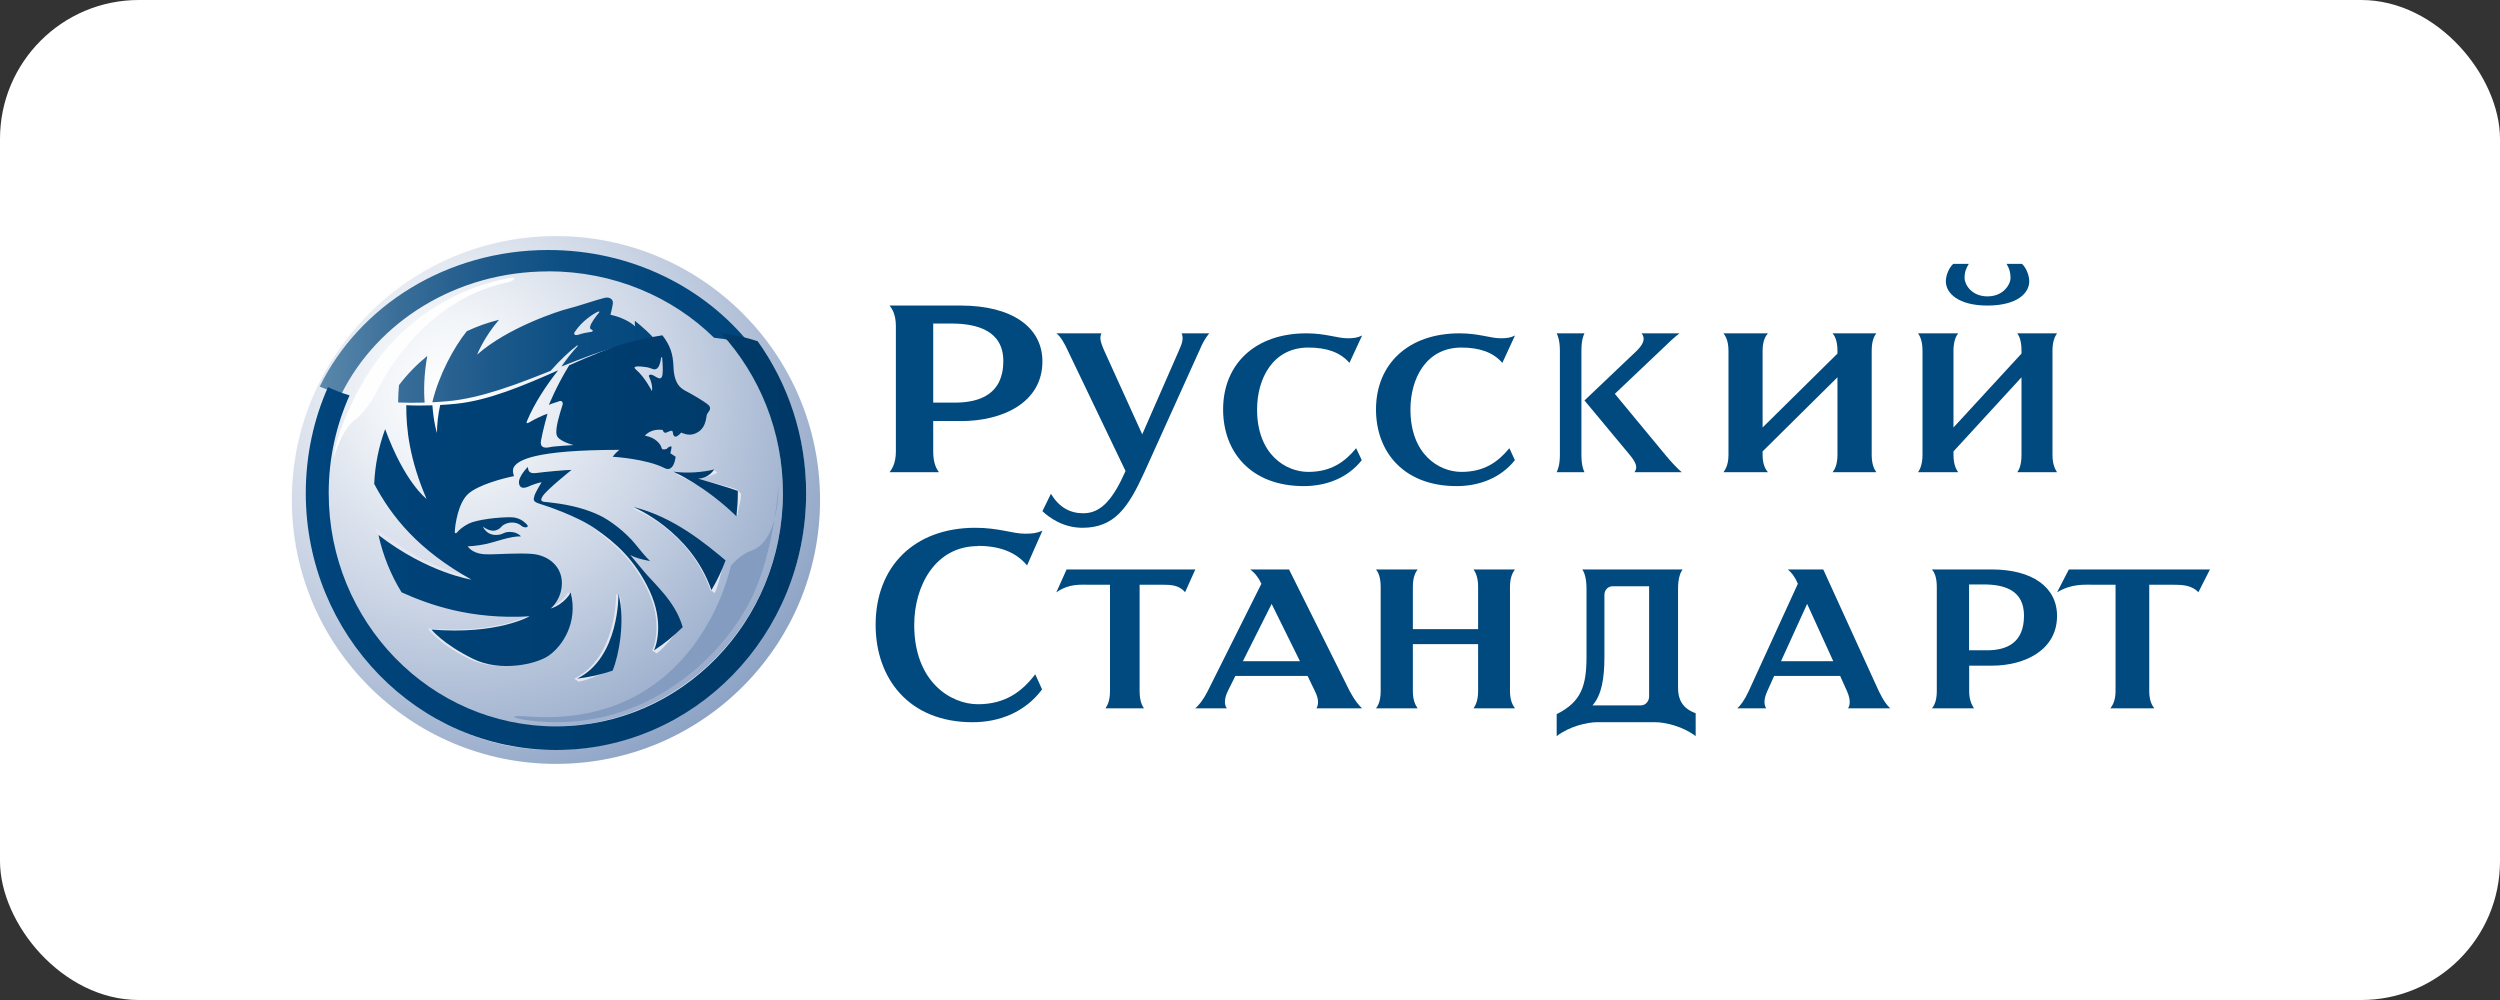 <?xml version="1.0" encoding="UTF-8"?> <svg xmlns="http://www.w3.org/2000/svg" width="180" height="72" viewBox="0 0 180 72" fill="none"><rect x="0" y="0" width="180" height="72" fill="#333333" stroke="none"/> <rect width="180" height="72" rx="10" fill="white"></rect> <path fill-rule="evenodd" clip-rule="evenodd" d="M113.862 25.247C113.862 24.525 113.993 24.175 114.082 24H112.081C112.165 24.175 112.312 24.525 112.312 25.247V32.754C112.312 33.468 112.165 33.811 112.081 34H114.082C113.993 33.811 113.862 33.468 113.862 32.754V25.247Z" fill="#004A7F"></path> <path fill-rule="evenodd" clip-rule="evenodd" d="M121.087 34C120.815 33.776 120.368 33.314 119.907 32.754L116.268 28.356L119.544 25.247C120.263 24.553 120.515 24.315 120.927 24H118.196C118.406 24.287 118.468 24.637 117.854 25.247L114.082 28.832L117.344 32.754C117.889 33.419 117.889 33.706 117.679 34H121.08H121.087Z" fill="#004A7F"></path> <path fill-rule="evenodd" clip-rule="evenodd" d="M131.945 34C132.096 33.811 132.297 33.468 132.297 32.754V27.165L126.907 32.501V32.754C126.907 33.468 127.133 33.811 127.292 34H124.09C124.224 33.811 124.45 33.468 124.45 32.754V25.247C124.45 24.525 124.224 24.175 124.09 24H127.292C127.133 24.175 126.907 24.525 126.907 25.247V30.779L132.297 25.457V25.247C132.297 24.525 132.096 24.175 131.945 24H135.098C134.955 24.175 134.762 24.525 134.762 25.247V32.754C134.762 33.468 134.963 33.811 135.098 34H131.945Z" fill="#004A7F"></path> <path fill-rule="evenodd" clip-rule="evenodd" d="M143.099 22C140.982 22 140.101 21.099 140.101 20.256C140.101 19.824 140.317 19.297 140.628 19H141.751C141.561 19.316 141.449 19.585 141.449 20.006C141.449 20.486 141.95 21.339 143.099 21.339C144.248 21.339 144.758 20.476 144.758 20.006C144.758 19.585 144.663 19.316 144.473 19H145.587C145.898 19.297 146.106 19.834 146.106 20.256C146.106 21.099 145.242 22 143.09 22H143.099Z" fill="#004A7F"></path> <path fill-rule="evenodd" clip-rule="evenodd" d="M69.17 30.312H67.191V32.512C67.191 33.367 67.445 33.791 67.606 34H64.046C64.207 33.791 64.503 33.367 64.503 32.512V23.474C64.503 22.611 64.207 22.194 64.046 22H69.178C72.831 22 75.054 23.539 75.054 26.026C75.054 28.967 72.222 30.319 69.178 30.319L69.17 30.312ZM68.493 23.294H67.191V28.989H68.739C70.522 28.989 72.239 28.399 72.239 25.998C72.239 23.819 70.37 23.294 68.485 23.294H68.493Z" fill="#004A7F"></path> <path fill-rule="evenodd" clip-rule="evenodd" d="M105.228 25.024C102.669 25.024 101.552 27.264 101.552 29.482C101.552 32.715 103.596 33.976 105.228 33.976C106.86 33.976 107.866 33.257 108.675 32.27L109.071 33.131C108.072 34.392 106.535 35 104.879 35C101.044 35 99.072 32.515 99.072 29.482C99.072 26.218 101.385 24 105.085 24C106.48 24 107.304 24.356 108.049 24.356C108.485 24.356 108.762 24.319 109.079 24.156L108.168 26.129C107.51 25.365 106.527 25.024 105.212 25.024H105.228Z" fill="#004A7F"></path> <path fill-rule="evenodd" clip-rule="evenodd" d="M86.328 25.299L82.394 34.001C81.238 36.541 80.243 38 77.94 38C76.554 38 75.559 37.282 75.054 36.803L75.666 35.554C76.263 36.534 77.037 36.955 78.001 36.955C79.325 36.955 80.174 35.859 81.039 33.914L76.906 25.292C76.638 24.704 76.363 24.225 76.057 24H79.302C79.18 24.29 79.18 24.515 79.524 25.292L82.241 31.272L84.859 25.292C85.149 24.66 85.218 24.37 85.081 24H87.063C86.764 24.37 86.565 24.726 86.336 25.292L86.328 25.299Z" fill="#004A7F"></path> <path fill-rule="evenodd" clip-rule="evenodd" d="M94.199 25.024C91.642 25.024 90.51 27.264 90.51 29.482C90.51 32.715 92.568 33.976 94.199 33.976C95.83 33.976 96.836 33.257 97.643 32.27L98.047 33.131C97.057 34.392 95.522 35 93.875 35C90.035 35 88.064 32.515 88.064 29.482C88.064 26.218 90.368 24 94.057 24C95.458 24 96.282 24.356 97.026 24.356C97.469 24.356 97.73 24.319 98.071 24.156L97.16 26.129C96.503 25.365 95.522 25.024 94.199 25.024Z" fill="#004A7F"></path> <path fill-rule="evenodd" clip-rule="evenodd" d="M145.243 34C145.38 33.811 145.548 33.468 145.548 32.746V27.165L140.651 32.501V32.746C140.651 33.468 140.857 33.804 140.986 34H138.1C138.222 33.811 138.42 33.468 138.42 32.746V25.247C138.42 24.525 138.222 24.175 138.1 24H140.986C140.857 24.175 140.651 24.525 140.651 25.247V30.779L145.548 25.457V25.247C145.548 24.525 145.373 24.175 145.243 24H148.107C147.985 24.175 147.779 24.525 147.779 25.247V32.746C147.779 33.468 147.985 33.804 148.107 34H145.243Z" fill="#004A7F"></path> <path fill-rule="evenodd" clip-rule="evenodd" d="M70.411 39.319C67.35 39.319 65.824 42.165 65.824 44.996C65.824 49.105 68.464 50.705 70.411 50.705C72.357 50.705 73.576 49.813 74.537 48.55L75.03 49.636C73.827 51.252 71.993 52 70.023 52C65.436 52 63.045 48.848 63.045 44.988C63.045 40.806 65.807 38 70.225 38C71.905 38 72.906 38.426 73.794 38.426C74.335 38.426 74.65 38.386 75.054 38.209L73.948 40.71C73.148 39.753 71.985 39.303 70.403 39.303L70.411 39.319Z" fill="#004A7F"></path> <path fill-rule="evenodd" clip-rule="evenodd" d="M85.33 42.648C84.902 42.115 84.278 42.101 83.713 42.101H82.052V49.766C82.052 50.474 82.241 50.818 82.364 51H79.594C79.717 50.818 79.92 50.481 79.92 49.766V42.101H78.513C77.737 42.101 76.99 42.01 76.055 42.648L76.795 41H86.062L85.323 42.648H85.33Z" fill="#004A7F"></path> <path fill-rule="evenodd" clip-rule="evenodd" d="M94.781 51C94.9 50.818 95.011 50.432 94.677 49.766L94.145 48.665H88.947L88.399 49.766C88.081 50.432 88.192 50.818 88.335 51H86.062C86.301 50.776 86.587 50.481 86.952 49.766L90.823 42.024L90.783 41.961C90.544 41.47 90.29 41.203 90.012 41H92.81L97.181 49.766C97.562 50.474 97.832 50.776 98.071 51H94.781ZM91.554 43.489L89.487 47.606H93.596L91.562 43.489H91.554Z" fill="#004A7F"></path> <path fill-rule="evenodd" clip-rule="evenodd" d="M106.095 51C106.213 50.818 106.424 50.481 106.424 49.766V46.379H101.726V49.766C101.726 50.474 101.945 50.818 102.071 51H99.072C99.213 50.818 99.408 50.481 99.408 49.766V42.248C99.408 41.519 99.213 41.175 99.072 41H102.071C101.937 41.175 101.726 41.519 101.726 42.248V45.299H106.424V42.248C106.424 41.519 106.213 41.175 106.095 41H109.079C108.946 41.175 108.719 41.519 108.719 42.248V49.766C108.719 50.474 108.946 50.818 109.079 51H106.095Z" fill="#004A7F"></path> <path fill-rule="evenodd" clip-rule="evenodd" d="M119.133 51.997H115.029C114.271 51.997 113.009 52.291 112.081 53V51.419C113.86 50.532 114.228 49.368 114.228 47.293V42.373C114.228 41.571 114.051 41.193 113.931 41H121.146C121.011 41.193 120.82 41.571 120.82 42.373V49.553C120.82 50.339 121.124 51.01 122.088 51.35V53C121.167 52.298 119.905 51.997 119.14 51.997H119.133ZM118.736 42.211H116.114C115.773 42.211 115.518 42.481 115.518 42.828V47.293C115.518 48.897 115.306 50.054 114.661 50.787H118.155C118.474 50.787 118.736 50.494 118.736 50.147V42.211Z" fill="#004A7F"></path> <path fill-rule="evenodd" clip-rule="evenodd" d="M133.057 51C133.181 50.818 133.283 50.432 132.984 49.766L132.49 48.665H127.739L127.244 49.766C126.938 50.432 127.04 50.818 127.171 51H125.09C125.316 50.776 125.571 50.481 125.905 49.766L129.448 42.024L129.412 41.961C129.201 41.47 128.961 41.203 128.721 41H131.275L135.276 49.766C135.618 50.474 135.858 50.776 136.098 51H133.057ZM130.11 43.489L128.233 47.606H131.995L130.118 43.489H130.11Z" fill="#004A7F"></path> <path fill-rule="evenodd" clip-rule="evenodd" d="M143.398 47.928H141.78V49.766C141.78 50.474 142.018 50.818 142.129 51H139.1C139.251 50.818 139.449 50.481 139.449 49.766V42.248C139.449 41.519 139.251 41.175 139.1 41H143.398C146.323 41 148.107 42.269 148.107 44.345C148.107 46.785 145.824 47.928 143.398 47.928ZM142.843 42.08H141.772V46.821H143.057C144.452 46.821 145.728 46.316 145.728 44.324C145.728 42.515 144.349 42.08 142.835 42.08H142.843Z" fill="#004A7F"></path> <path fill-rule="evenodd" clip-rule="evenodd" d="M158.289 42.648C157.794 42.115 157.083 42.101 156.439 42.101H154.746V49.766C154.746 50.474 154.969 50.818 155.11 51H151.947C152.079 50.818 152.319 50.481 152.319 49.766V42.101H150.923C150.023 42.101 149.18 42.01 148.107 42.648L148.958 41H159.115L158.281 42.648H158.289Z" fill="#004A7F"></path> <path fill-rule="evenodd" clip-rule="evenodd" d="M59.043 36C59.043 46.497 50.533 55 40.029 55C29.524 55 21.015 46.489 21.015 36C21.015 25.511 29.532 17 40.029 17C50.526 17 59.043 25.503 59.043 36Z" fill="#FEFEFE"></path> <path fill-rule="evenodd" clip-rule="evenodd" d="M59.043 36C59.043 46.497 50.533 55 40.029 55C29.524 55 21.015 46.489 21.015 36C21.015 25.511 29.532 17 40.029 17C50.526 17 59.043 25.503 59.043 36Z" stroke="#FEFEFE" stroke-width="0.24" stroke-miterlimit="22.93"></path> <path fill-rule="evenodd" clip-rule="evenodd" d="M59.043 36C59.043 46.497 50.533 55 40.029 55C29.524 55 21.015 46.489 21.015 36C21.015 25.511 29.532 17 40.029 17C50.526 17 59.043 25.503 59.043 36Z" fill="url(#paint0_radial_561_412)"></path> <path fill-rule="evenodd" clip-rule="evenodd" d="M54.027 43.239C55.774 39.81 56.039 35 56.039 35C56.039 35 56.153 38.944 54.095 39.647C53.245 39.943 52.615 40.755 52.615 40.755C52.615 40.755 50.276 52.477 38.005 51.587C36.539 51.477 36.858 51.712 38.058 51.868C45.91 52.891 51.719 47.776 54.027 43.239Z" fill="#859CC1"></path> <path fill-rule="evenodd" clip-rule="evenodd" d="M25.866 27.982C24.076 31.343 24.017 32.952 24.017 33C24.017 33 24.535 31.018 25.541 30.241C26.451 29.544 27.102 28.26 27.102 28.26C27.102 28.26 29.964 21.736 36.524 20.333C36.953 20.246 37.175 20.024 36.916 20H36.798C36.739 20 36.672 20.016 36.598 20.032C32.36 20.848 28.27 23.48 25.874 27.99L25.866 27.982Z" fill="#FEFEFE"></path> <path fill-rule="evenodd" clip-rule="evenodd" d="M49.057 45.145H49.073C48.529 45.673 47.892 46.618 47.271 47.051L46.96 46.831C47.123 46.516 47.714 44.806 46.65 42.537C45.578 40.276 44.203 39.142 42.728 38.086C42.728 38.086 44.072 38.748 45.244 39.961C45.244 39.961 45.757 40.56 46.106 40.985C46.96 42.033 48.498 43.246 49.057 45.137V45.145ZM39.428 43.813C40.461 43.49 40.888 42.663 40.888 42.663L41.206 42.892C41.035 44.759 40.196 46.587 39.265 47.225C38.395 47.808 35.793 48.407 33.797 47.445C31.584 46.374 30.8 45.247 30.8 45.247C35.607 45.649 37.906 44.381 37.906 44.381L39.443 43.829L39.428 43.813ZM41.353 48.863L41.656 49.084C42.301 48.974 43.334 48.493 43.94 48.296C44.32 47.39 44.887 44.775 44.669 43.002L44.359 42.758C44.359 42.758 44.452 47.351 41.346 48.863H41.353ZM51.651 34.021L51.34 33.792C50.556 34.005 49.663 34.312 48.669 34.171C48.669 34.171 50.82 34.927 53.111 37.133V36.975C53.173 36.447 53.359 36.109 53.359 35.557L53.041 35.234C52.637 35.069 50.175 34.462 50.175 34.462C50.587 34.439 51.464 34.186 51.651 34.021ZM45.78 36.739C47.162 37.29 49.95 39.063 51.146 42.482L51.457 42.703C51.752 42.159 51.954 40.938 52.179 40.347C50.812 39.213 48.397 37.204 45.462 36.503L45.788 36.739H45.78ZM51.977 24C54.765 27.009 56.365 31.051 56.365 35.51C56.365 44.783 48.956 52.306 39.816 52.306C35.863 52.306 32.229 50.896 29.379 48.548C25.651 45.468 29.744 54 39.816 54C49.888 54 58.042 45.72 58.042 35.51C58.042 31.413 56.73 27.632 54.509 24.567C53.74 24.307 52.971 24.11 51.977 24Z" fill="#E3E7F2"></path> <path fill-rule="evenodd" clip-rule="evenodd" d="M28.672 28.978C28.672 28.528 28.703 28.122 28.733 27.729C29.326 26.945 30.003 26.253 30.772 25.625V25.611C30.526 26.966 30.511 28.114 30.58 28.985C29.903 29.006 29.272 29.006 28.672 28.978ZM32.265 28.885C31.88 28.921 31.503 28.942 31.134 28.963C31.603 26.98 32.696 24.997 33.611 23.849C34.365 23.5 35.104 23.236 35.935 23.022C34.842 24.291 34.358 25.532 34.358 25.532C36.604 23.549 40.321 22.365 40.882 22.23C41.452 22.101 43.075 21.545 43.537 21.445C43.952 21.352 44.16 21.602 44.129 21.837C44.098 22.144 43.952 22.658 43.952 22.658C45.199 22.936 45.737 23.507 45.737 23.507C45.691 23.357 45.714 23.093 45.714 23.093C46.353 23.621 46.814 24.042 47.153 24.434C46.36 24.548 45.514 24.705 44.621 24.926C43.352 25.24 41.929 25.789 40.428 26.388C40.775 25.889 41.159 25.383 41.598 24.919L41.575 24.855C41.036 25.261 40.336 25.918 39.643 26.702C37.212 27.672 34.635 28.671 32.249 28.885H32.265ZM41.644 24.099C42.013 23.977 42.383 23.92 42.552 23.899C42.713 23.878 42.713 23.771 42.598 23.728C42.483 23.685 42.459 23.642 42.506 23.464C42.552 23.285 42.883 22.786 43.136 22.508C43.206 22.437 43.136 22.38 42.952 22.487C42.767 22.594 41.936 23.057 41.375 23.92C41.305 24.027 41.352 24.191 41.644 24.099ZM39.474 19.534C44.183 19.534 48.422 21.374 51.415 24.32C52.4 24.42 53.27 24.598 54.039 24.833C50.746 20.689 45.452 18 39.474 18C32.157 18 25.856 22.03 23.017 27.836C23.463 28.022 23.986 28.207 24.578 28.371C27.179 23.157 32.865 19.541 39.474 19.541V19.534Z" fill="url(#paint1_linear_561_412)"></path> <path fill-rule="evenodd" clip-rule="evenodd" d="M27.13 38.381L27.02 38C27.02 38 30.394 40.889 33.732 41.449C36.576 41.915 33.843 42 33.843 42C33.843 42 30.659 41.736 29.547 40.975C28.427 40.214 27.13 38.381 27.13 38.381Z" fill="#E3E7F2"></path> <path fill-rule="evenodd" clip-rule="evenodd" d="M49.164 45.137H49.172C48.535 45.767 47.844 46.335 47.084 46.831C47.246 46.516 47.829 44.798 46.77 42.537C45.711 40.276 44.276 39.047 42.895 38.086C41.514 37.125 39.265 36.4 38.813 36.258C38.368 36.117 38.398 35.975 38.483 35.683C38.575 35.392 39.005 34.722 39.005 34.722C38.813 34.746 38.299 34.911 38.045 35.037C37.784 35.156 37.577 35.132 37.508 35.061C37.032 34.572 38.022 33.619 38.022 33.619C38.045 33.958 38.16 34.123 38.659 34.053C39.15 33.982 40.792 33.832 41.168 33.832C41.168 33.832 39.388 35.25 39.081 35.731C38.782 36.211 39.273 36.117 39.511 36.164C39.749 36.211 41.468 36.306 43.125 37.078C43.969 37.464 45.097 38.362 45.749 39.165C45.98 39.457 46.57 40.182 46.824 40.394C46.824 40.394 45.887 40.245 45.396 39.961C45.396 39.961 45.903 40.56 46.248 40.985C47.092 42.033 48.619 43.246 49.164 45.137ZM45.795 26.616C46.409 27.128 46.939 28.152 46.939 28.152C47.008 27.821 46.847 27.332 46.755 27.167C46.662 26.994 46.778 26.954 46.893 26.97C47.015 26.994 47.077 27.041 47.299 27.167C47.507 27.285 47.652 27.262 47.698 26.97C47.737 26.718 47.721 26.206 47.675 25.741C47.675 25.71 47.614 25.694 47.599 25.741C47.483 26.694 47.146 26.608 46.992 26.56C46.824 26.513 46.785 26.442 46.286 26.395C46.133 26.379 45.412 26.293 45.803 26.608L45.795 26.616ZM41.552 48.863C42.419 48.761 43.301 48.564 44.107 48.288C44.552 47.225 45.036 44.704 44.529 42.758C44.529 42.758 44.621 47.351 41.552 48.863ZM51.42 33.792C50.645 34.005 49.471 34.1 48.489 33.958C48.489 33.958 50.76 34.966 53.024 37.172V37.149C53.085 36.613 53.123 36.077 53.123 35.518C53.123 35.447 53.123 35.415 53.123 35.344C52.724 35.179 50.269 34.462 50.269 34.462C51.09 34.415 51.42 33.792 51.42 33.792ZM51.228 42.482C51.627 41.805 51.965 41.103 52.241 40.347C50.89 39.221 48.504 37.196 45.596 36.503C45.596 36.503 49.739 38.204 51.22 42.482H51.228ZM51.926 24C54.681 27.009 56.369 31.051 56.369 35.51C56.369 44.783 49.049 52.298 40.017 52.298C30.986 52.298 23.666 44.775 23.666 35.502C23.666 32.989 24.21 30.602 25.17 28.467C24.571 28.286 24.057 28.081 23.612 27.876C22.584 30.2 22.016 32.784 22.016 35.51C22.016 45.72 30.081 54 40.033 54C49.985 54 58.042 45.72 58.042 35.51C58.042 31.413 56.745 27.632 54.551 24.567C53.783 24.315 52.916 24.11 51.934 24H51.926ZM29.252 29.152C29.236 30.909 29.497 33.099 30.71 35.92C30.71 35.92 29.144 34.762 27.725 30.886V30.909C27.272 32.154 27.003 33.454 26.942 34.84C28.208 37.219 30.111 39.599 33.948 41.734C33.948 41.734 30.802 41.261 27.249 38.519C27.579 40.016 28.139 41.387 28.914 42.648C30.848 43.514 33.84 44.625 38.13 44.373C38.13 44.373 35.805 45.72 31.063 45.326C31.063 45.326 31.884 46.374 34.071 47.445C36.05 48.414 38.613 47.808 39.473 47.225C40.501 46.524 41.629 44.806 41.084 42.663C41.084 42.663 40.662 43.49 39.641 43.814C39.641 43.814 40.447 43.167 40.447 41.978C40.447 40.788 39.496 39.985 38.306 39.882C37.355 39.804 35.774 39.914 35.283 39.914C34.792 39.914 34.117 39.914 33.664 39.339C33.664 39.339 34.331 39.315 35.037 39.158C35.605 39.032 36.795 38.583 37.501 38.622C37.501 38.622 37.255 38.291 36.687 38.299C36.334 38.299 36.258 38.417 36.02 38.48C35.69 38.559 35.099 38.583 34.754 37.913C34.754 37.913 35.245 38.307 35.667 38.189C36.02 38.086 36.05 37.936 36.196 37.826C36.334 37.724 36.595 37.621 36.841 37.621C37.086 37.621 37.324 37.676 37.531 37.858C37.738 38.039 38.16 37.999 37.915 37.747C37.669 37.495 37.316 37.251 36.787 37.243C35.897 37.227 34.293 37.416 33.725 37.708C33.334 37.905 33.035 38.165 32.889 38.346C32.843 38.417 32.728 38.417 32.735 38.299C32.758 37.739 32.989 36.227 33.679 35.581C34.393 34.903 36.265 34.423 37.002 34.281C37.002 34.281 36.81 33.84 37.032 33.556C37.355 33.154 38.398 32.382 44.583 32.382C44.583 32.382 44.245 32.658 44.107 32.879C44.107 32.879 46.517 33.013 47.867 33.706C48.082 33.816 48.504 33.856 48.642 32.879L48.258 32.627C48.258 32.627 48.297 32.477 48.328 32.304C48.366 32.122 48.328 32.091 48.189 32.162C48.044 32.233 48.013 32.304 48.013 32.304C48.013 32.304 47.66 32.453 47.622 32.233C47.583 32.012 47.2 31.476 46.425 31.366C46.425 31.366 46.808 30.83 47.706 30.948C47.706 30.948 47.775 31.216 47.967 31.138C48.151 31.067 48.412 30.901 48.435 31.114C48.458 31.327 48.55 31.689 49.041 31.138C49.041 31.138 49.532 31.398 49.977 31.232C50.422 31.067 50.745 30.767 50.852 30.035C50.875 29.869 50.875 29.822 50.99 29.672C51.113 29.53 51.197 29.326 50.99 29.144C50.714 28.908 49.847 28.396 49.486 28.207C49.133 28.01 48.527 27.797 48.481 26.379C48.45 25.489 48.251 24.859 47.683 24.134C46.893 24.26 46.049 24.433 45.158 24.677C43.892 25.024 42.473 25.631 40.977 26.293C40.063 27.766 39.511 29.144 39.511 29.144C39.672 29.05 40.002 28.971 40.24 28.877C40.478 28.782 40.547 28.995 40.493 29.144C40.271 29.838 39.956 30.854 40.071 31.311C40.186 31.768 41.291 32.036 41.291 32.036C41.076 32.059 39.887 32.114 39.595 32.185C39.311 32.248 38.851 32.296 38.943 31.729C39.058 31.035 39.411 29.783 39.411 29.783C39.089 29.877 38.406 30.216 38.168 30.366C37.93 30.507 37.861 30.484 37.93 30.318C38.452 29.058 39.311 27.75 40.178 26.655C37.754 27.726 35.183 28.829 32.804 29.066C32.421 29.105 32.045 29.129 31.677 29.152C31.531 29.838 31.446 30.515 31.446 31.169C31.446 31.169 31.209 30.444 31.116 29.176C30.441 29.2 29.812 29.2 29.213 29.168L29.252 29.152Z" fill="url(#paint2_linear_561_412)"></path> <path fill-rule="evenodd" clip-rule="evenodd" d="M59.043 36C59.043 46.497 50.533 55 40.029 55C29.524 55 21.015 46.489 21.015 36C21.015 25.511 29.532 17 40.029 17C50.526 17 59.043 25.503 59.043 36Z" fill="#FEFEFE"></path> <path fill-rule="evenodd" clip-rule="evenodd" d="M59.043 36C59.043 46.497 50.533 55 40.029 55C29.524 55 21.015 46.489 21.015 36C21.015 25.511 29.532 17 40.029 17C50.526 17 59.043 25.503 59.043 36Z" stroke="#FEFEFE" stroke-width="0.24" stroke-miterlimit="22.93"></path> <path fill-rule="evenodd" clip-rule="evenodd" d="M59.043 36C59.043 46.497 50.533 55 40.029 55C29.524 55 21.015 46.489 21.015 36C21.015 25.511 29.532 17 40.029 17C50.526 17 59.043 25.503 59.043 36Z" fill="url(#paint3_radial_561_412)"></path> <path fill-rule="evenodd" clip-rule="evenodd" d="M54.027 43.239C55.774 39.81 56.039 35 56.039 35C56.039 35 56.153 38.944 54.095 39.647C53.245 39.943 52.615 40.755 52.615 40.755C52.615 40.755 50.276 52.477 38.005 51.587C36.539 51.477 36.858 51.712 38.058 51.868C45.91 52.891 51.719 47.776 54.027 43.239Z" fill="#859CC1"></path> <path fill-rule="evenodd" clip-rule="evenodd" d="M25.866 27.982C24.076 31.343 24.017 32.952 24.017 33C24.017 33 24.535 31.018 25.541 30.241C26.451 29.544 27.102 28.26 27.102 28.26C27.102 28.26 29.964 21.736 36.524 20.333C36.953 20.246 37.175 20.024 36.916 20H36.798C36.739 20 36.672 20.016 36.598 20.032C32.36 20.848 28.277 23.48 25.874 27.99L25.866 27.982Z" fill="#FEFEFE"></path> <path fill-rule="evenodd" clip-rule="evenodd" d="M49.057 45.145H49.073C48.529 45.673 47.892 46.618 47.271 47.051L46.96 46.831C47.123 46.516 47.714 44.806 46.65 42.537C45.578 40.276 44.203 39.142 42.728 38.086C42.728 38.086 44.072 38.748 45.244 39.961C45.244 39.961 45.757 40.56 46.106 40.985C46.96 42.033 48.498 43.246 49.057 45.137V45.145ZM39.428 43.813C40.461 43.49 40.888 42.663 40.888 42.663L41.206 42.892C41.035 44.759 40.196 46.587 39.265 47.225C38.395 47.808 35.793 48.407 33.797 47.445C31.584 46.374 30.8 45.247 30.8 45.247C35.607 45.649 37.906 44.381 37.906 44.381L39.443 43.829L39.428 43.813ZM41.353 48.863L41.656 49.084C42.301 48.974 43.334 48.493 43.94 48.296C44.32 47.39 44.887 44.775 44.669 43.002L44.359 42.758C44.359 42.758 44.452 47.351 41.346 48.863H41.353ZM51.651 34.021L51.34 33.792C50.556 34.005 49.663 34.312 48.669 34.171C48.669 34.171 50.82 34.927 53.111 37.133V36.975C53.173 36.447 53.359 36.109 53.359 35.557L53.041 35.234C52.637 35.069 50.175 34.462 50.175 34.462C50.595 34.439 51.464 34.186 51.651 34.021ZM45.78 36.739C47.162 37.29 49.95 39.063 51.146 42.482L51.457 42.703C51.752 42.159 51.954 40.938 52.179 40.347C50.812 39.213 48.397 37.204 45.462 36.503L45.788 36.739H45.78ZM51.977 24C54.765 27.009 56.365 31.051 56.365 35.51C56.365 44.783 48.956 52.306 39.816 52.306C35.863 52.306 32.229 50.896 29.379 48.548C25.651 45.468 29.744 54 39.816 54C49.888 54 58.042 45.72 58.042 35.51C58.042 31.413 56.73 27.632 54.509 24.567C53.74 24.307 52.971 24.11 51.977 24Z" fill="#E3E7F2"></path> <path fill-rule="evenodd" clip-rule="evenodd" d="M28.665 28.978C28.665 28.528 28.696 28.122 28.727 27.729C29.32 26.945 29.997 26.253 30.766 25.625V25.611C30.52 26.966 30.505 28.114 30.574 28.985C29.897 29.006 29.266 29.006 28.665 28.978ZM32.259 28.885C31.875 28.921 31.497 28.942 31.128 28.963C31.598 26.98 32.69 24.997 33.606 23.849C34.36 23.492 35.099 23.236 35.93 23.022C34.838 24.291 34.353 25.532 34.353 25.532C36.6 23.549 40.317 22.365 40.879 22.23C41.448 22.101 43.072 21.545 43.534 21.445C43.95 21.352 44.157 21.602 44.127 21.837C44.096 22.144 43.95 22.658 43.95 22.658C45.196 22.936 45.735 23.507 45.735 23.507C45.689 23.357 45.712 23.093 45.712 23.093C46.351 23.621 46.812 24.042 47.151 24.434C46.358 24.548 45.512 24.705 44.619 24.926C43.349 25.24 41.926 25.789 40.425 26.388C40.771 25.889 41.156 25.383 41.595 24.919L41.572 24.855C41.033 25.261 40.333 25.918 39.64 26.702C37.208 27.672 34.63 28.671 32.252 28.885H32.259ZM41.641 24.099C42.01 23.977 42.38 23.92 42.549 23.899C42.711 23.878 42.711 23.771 42.595 23.728C42.48 23.685 42.457 23.642 42.503 23.464C42.549 23.285 42.88 22.786 43.134 22.508C43.203 22.437 43.134 22.38 42.949 22.487C42.764 22.594 41.933 23.057 41.371 23.92C41.302 24.027 41.348 24.191 41.641 24.099ZM39.471 19.534C44.181 19.534 48.421 21.374 51.415 24.32C52.4 24.42 53.269 24.598 54.039 24.833C50.745 20.689 45.45 18 39.478 18C32.159 18 25.856 22.03 23.017 27.836C23.463 28.022 23.986 28.207 24.579 28.371C27.18 23.157 32.867 19.541 39.478 19.541L39.471 19.534Z" fill="url(#paint4_linear_561_412)"></path> <path fill-rule="evenodd" clip-rule="evenodd" d="M27.13 38.381L27.02 38C27.02 38 30.394 40.889 33.732 41.449C36.576 41.915 33.843 42 33.843 42C33.843 42 30.659 41.736 29.547 40.975C28.427 40.214 27.13 38.381 27.13 38.381Z" fill="#E3E7F2"></path> <path fill-rule="evenodd" clip-rule="evenodd" d="M49.164 45.137H49.172C48.535 45.767 47.844 46.335 47.084 46.831C47.246 46.516 47.829 44.798 46.77 42.537C45.711 40.276 44.276 39.047 42.895 38.086C41.514 37.125 39.265 36.4 38.813 36.258C38.368 36.117 38.398 35.975 38.483 35.683C38.575 35.392 38.997 34.722 38.997 34.722C38.805 34.746 38.291 34.911 38.038 35.037C37.777 35.156 37.57 35.132 37.493 35.061C37.017 34.572 38.007 33.619 38.007 33.619C38.03 33.958 38.145 34.123 38.644 34.053C39.135 33.982 40.777 33.832 41.153 33.832C41.153 33.832 39.373 35.25 39.066 35.731C38.767 36.211 39.258 36.117 39.496 36.164C39.726 36.211 41.452 36.306 43.11 37.078C43.954 37.464 45.082 38.362 45.734 39.165C45.964 39.457 46.555 40.182 46.808 40.394C46.808 40.394 45.872 40.245 45.381 39.961C45.381 39.961 45.887 40.56 46.233 40.985C47.077 42.033 48.604 43.246 49.149 45.137H49.164ZM45.795 26.616C46.409 27.128 46.939 28.16 46.939 28.16C47.008 27.829 46.847 27.34 46.755 27.175C46.662 27.002 46.778 26.962 46.893 26.978C47.015 27.002 47.077 27.049 47.299 27.175C47.507 27.293 47.652 27.269 47.698 26.978C47.737 26.726 47.721 26.214 47.675 25.749C47.675 25.717 47.614 25.702 47.599 25.749C47.483 26.694 47.146 26.616 46.992 26.568C46.824 26.521 46.785 26.45 46.286 26.403C46.133 26.387 45.412 26.308 45.803 26.616H45.795ZM41.552 48.863C42.419 48.761 43.301 48.564 44.107 48.288C44.552 47.225 45.036 44.704 44.529 42.758C44.529 42.758 44.621 47.351 41.552 48.863ZM51.42 33.792C50.645 34.005 49.471 34.1 48.489 33.958C48.489 33.958 50.76 34.966 53.024 37.172V37.149C53.085 36.613 53.123 36.077 53.123 35.518C53.123 35.447 53.123 35.415 53.123 35.344C52.724 35.179 50.269 34.462 50.269 34.462C51.09 34.415 51.42 33.792 51.42 33.792ZM51.228 42.482C51.627 41.805 51.965 41.103 52.241 40.347C50.89 39.221 48.504 37.196 45.596 36.503C45.596 36.503 49.739 38.204 51.22 42.482H51.228ZM51.926 24C54.681 27.009 56.369 31.051 56.369 35.51C56.369 44.783 49.049 52.298 40.017 52.298C30.986 52.298 23.666 44.775 23.666 35.502C23.666 32.989 24.21 30.602 25.17 28.467C24.571 28.286 24.057 28.081 23.612 27.876C22.584 30.2 22.016 32.784 22.016 35.51C22.016 45.72 30.081 54 40.033 54C49.985 54 58.042 45.72 58.042 35.51C58.042 31.413 56.745 27.632 54.551 24.567C53.783 24.307 52.916 24.11 51.934 24H51.926ZM29.252 29.152C29.236 30.909 29.497 33.099 30.71 35.92C30.71 35.92 29.144 34.762 27.725 30.886V30.909C27.272 32.154 27.003 33.454 26.942 34.84C28.208 37.219 30.111 39.599 33.948 41.734C33.948 41.734 30.802 41.261 27.249 38.519C27.579 40.016 28.139 41.387 28.914 42.648C30.848 43.514 33.84 44.625 38.13 44.373C38.13 44.373 35.805 45.72 31.063 45.326C31.063 45.326 31.891 46.374 34.078 47.445C36.058 48.414 38.621 47.808 39.48 47.225C40.508 46.524 41.636 44.806 41.092 42.663C41.092 42.663 40.67 43.49 39.649 43.814C39.649 43.814 40.455 43.167 40.455 41.978C40.455 40.788 39.503 39.985 38.314 39.882C37.362 39.804 35.782 39.914 35.291 39.914C34.8 39.914 34.124 39.914 33.672 39.339C33.672 39.339 34.339 39.315 35.045 39.158C35.613 39.032 36.802 38.583 37.508 38.622C37.508 38.622 37.263 38.291 36.695 38.299C36.342 38.299 36.265 38.417 36.027 38.48C35.697 38.559 35.106 38.583 34.761 37.913C34.761 37.913 35.252 38.307 35.674 38.189C36.027 38.086 36.058 37.936 36.204 37.826C36.342 37.724 36.603 37.621 36.848 37.621C37.094 37.621 37.332 37.676 37.539 37.858C37.746 38.039 38.168 37.999 37.923 37.747C37.677 37.495 37.324 37.251 36.795 37.243C35.904 37.227 34.301 37.416 33.733 37.708C33.342 37.905 33.042 38.165 32.897 38.346C32.85 38.417 32.735 38.417 32.743 38.299C32.766 37.739 32.996 36.227 33.687 35.581C34.408 34.903 36.273 34.423 37.009 34.281C37.009 34.281 36.818 33.84 37.04 33.564C37.362 33.154 38.406 32.39 44.591 32.39C44.591 32.39 44.253 32.666 44.115 32.887C44.115 32.887 46.524 33.02 47.875 33.714C48.09 33.824 48.504 33.863 48.65 32.887L48.266 32.635C48.266 32.635 48.304 32.485 48.335 32.311C48.374 32.13 48.335 32.099 48.197 32.17C48.051 32.24 48.021 32.311 48.021 32.311C48.021 32.311 47.668 32.461 47.629 32.24C47.591 32.02 47.207 31.484 46.432 31.374C46.432 31.374 46.816 30.838 47.714 30.956C47.714 30.956 47.783 31.224 47.975 31.145C48.159 31.075 48.42 30.909 48.443 31.122C48.466 31.335 48.558 31.697 49.049 31.145C49.049 31.145 49.54 31.405 49.985 31.24C50.43 31.075 50.752 30.775 50.86 30.043C50.883 29.877 50.883 29.83 50.998 29.68C51.121 29.538 51.205 29.334 50.998 29.152C50.722 28.908 49.855 28.404 49.494 28.215C49.141 28.018 48.535 27.805 48.489 26.387C48.458 25.497 48.258 24.867 47.691 24.142C46.9 24.268 46.056 24.441 45.166 24.685C43.9 25.032 42.48 25.639 40.984 26.3C40.071 27.774 39.519 29.16 39.519 29.16C39.68 29.058 40.01 28.987 40.248 28.892C40.478 28.798 40.554 29.011 40.501 29.16C40.278 29.854 39.964 30.87 40.079 31.319C40.194 31.776 41.299 32.044 41.299 32.044C41.084 32.067 39.895 32.122 39.603 32.193C39.319 32.256 38.859 32.304 38.951 31.736C39.066 31.043 39.419 29.79 39.419 29.79C39.097 29.885 38.414 30.224 38.176 30.373C37.938 30.515 37.869 30.492 37.938 30.326C38.46 29.066 39.319 27.758 40.186 26.663C37.761 27.734 35.191 28.837 32.82 29.073C32.436 29.113 32.06 29.137 31.692 29.16C31.546 29.846 31.462 30.523 31.462 31.177C31.462 31.177 31.224 30.452 31.132 29.184C30.456 29.207 29.827 29.207 29.229 29.176L29.252 29.152Z" fill="url(#paint5_linear_561_412)"></path> <defs> <radialGradient id="paint0_radial_561_412" cx="0" cy="0" r="1" gradientUnits="userSpaceOnUse" gradientTransform="translate(32.428 28.017) scale(37.919 37.891)"> <stop stop-color="white"></stop> <stop offset="0.14" stop-color="#F1F4F8"></stop> <stop offset="0.39" stop-color="#CFD8E7"></stop> <stop offset="0.73" stop-color="#98ACCB"></stop> <stop offset="1" stop-color="#6886B3"></stop> </radialGradient> <linearGradient id="paint1_linear_561_412" x1="5.813" y1="23.492" x2="54.024" y2="23.492" gradientUnits="userSpaceOnUse"> <stop stop-color="white"></stop> <stop offset="0.05" stop-color="#E1E9F0"></stop> <stop offset="0.15" stop-color="#ADC3D5"></stop> <stop offset="0.26" stop-color="#7FA1BD"></stop> <stop offset="0.37" stop-color="#5785A9"></stop> <stop offset="0.48" stop-color="#386D98"></stop> <stop offset="0.6" stop-color="#1F5B8C"></stop> <stop offset="0.72" stop-color="#0D4F83"></stop> <stop offset="0.85" stop-color="#03477D"></stop> <stop offset="1" stop-color="#00457C"></stop> </linearGradient> <linearGradient id="paint2_linear_561_412" x1="95.933" y1="38.992" x2="22.008" y2="38.992" gradientUnits="userSpaceOnUse"> <stop stop-color="#002C51"></stop> <stop offset="1" stop-color="#00457C"></stop> </linearGradient> <radialGradient id="paint3_radial_561_412" cx="0" cy="0" r="1" gradientUnits="userSpaceOnUse" gradientTransform="translate(32.428 28.017) scale(37.919 37.891)"> <stop stop-color="white"></stop> <stop offset="0.14" stop-color="#F1F4F8"></stop> <stop offset="0.39" stop-color="#CFD8E7"></stop> <stop offset="0.73" stop-color="#98ACCB"></stop> <stop offset="1" stop-color="#6886B3"></stop> </radialGradient> <linearGradient id="paint4_linear_561_412" x1="5.801" y1="13.763" x2="54.024" y2="13.763" gradientUnits="userSpaceOnUse"> <stop stop-color="white"></stop> <stop offset="0.05" stop-color="#E1E9F0"></stop> <stop offset="0.15" stop-color="#ADC3D5"></stop> <stop offset="0.26" stop-color="#7FA1BD"></stop> <stop offset="0.37" stop-color="#5785A9"></stop> <stop offset="0.48" stop-color="#386D98"></stop> <stop offset="0.6" stop-color="#1F5B8C"></stop> <stop offset="0.72" stop-color="#0D4F83"></stop> <stop offset="0.85" stop-color="#03477D"></stop> <stop offset="1" stop-color="#00457C"></stop> </linearGradient> <linearGradient id="paint5_linear_561_412" x1="95.933" y1="38.992" x2="22.008" y2="38.992" gradientUnits="userSpaceOnUse"> <stop stop-color="#002C51"></stop> <stop offset="1" stop-color="#00457C"></stop> </linearGradient> </defs> </svg> 